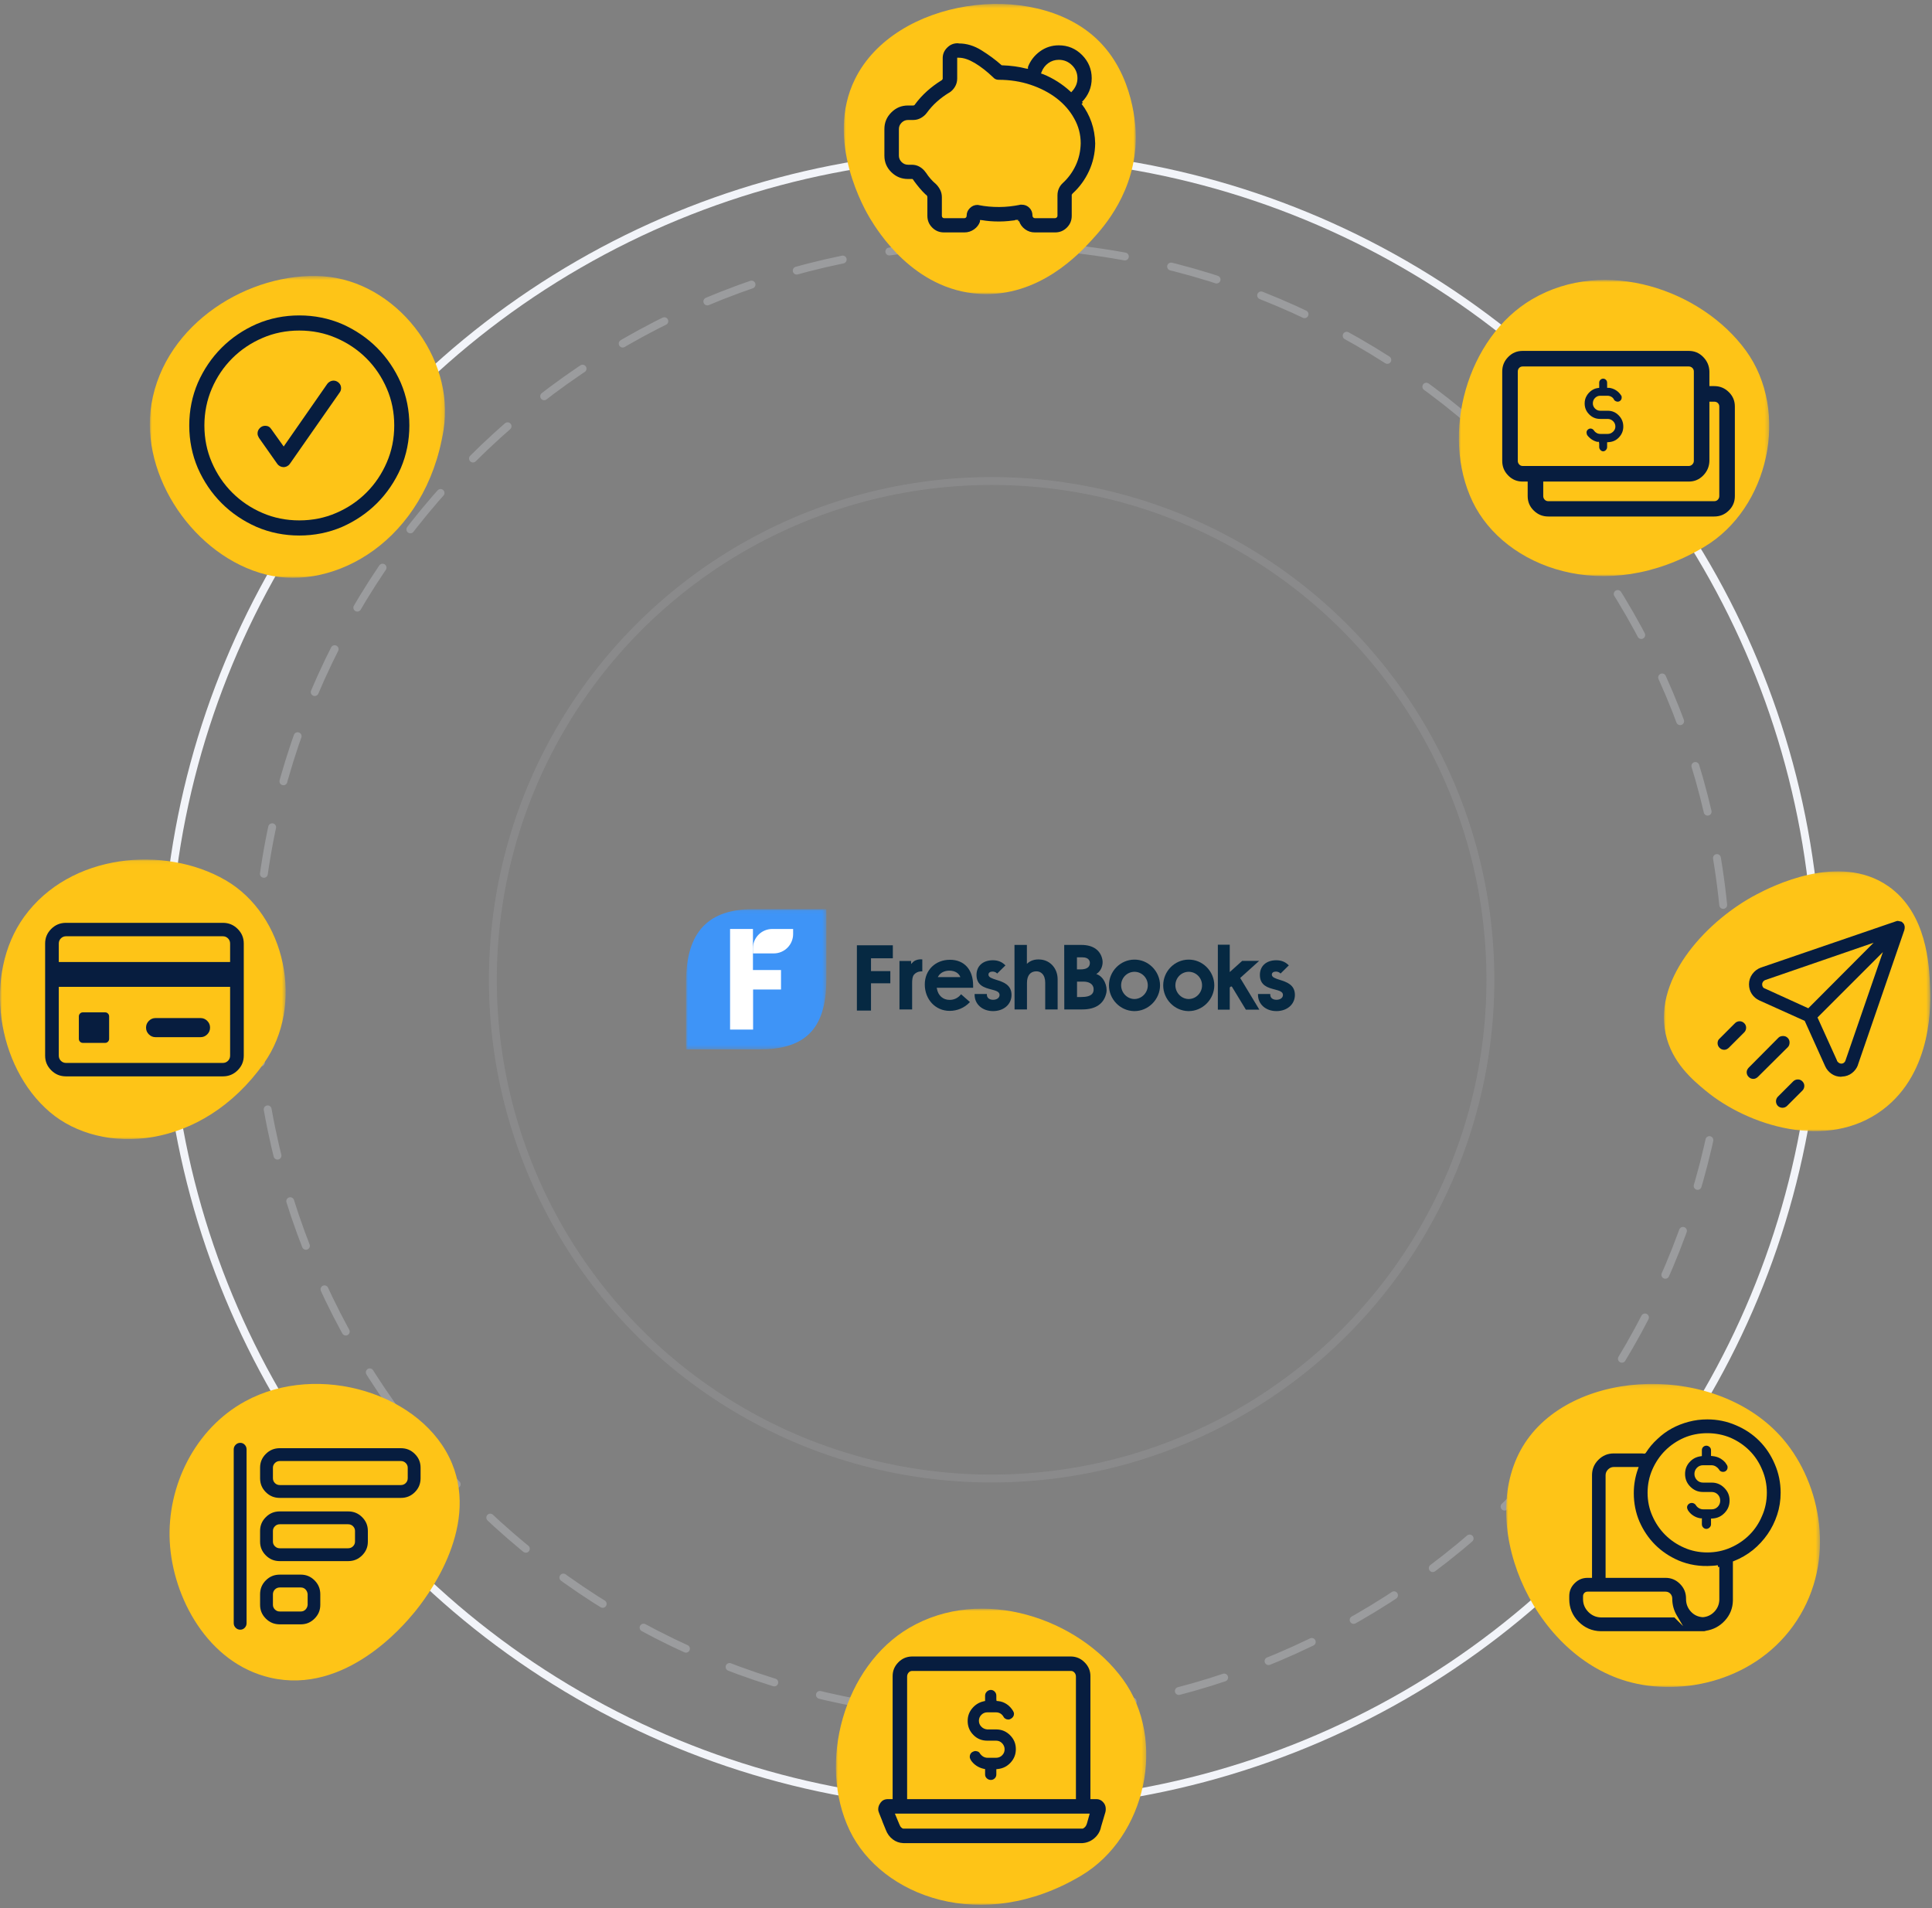 <?xml version="1.0" encoding="UTF-8"?> <svg xmlns="http://www.w3.org/2000/svg" xmlns:xlink="http://www.w3.org/1999/xlink" width="490px" height="484px" viewBox="0 0 490 484" version="1.1"><rect x="0" y="0" width="490" height="484" fill="#808080" stroke="none"/><title>img-all-in-app</title><defs><polygon id="path-1" points="0 0.065 35.576 0.065 35.576 35.642 0 35.642"></polygon><polygon id="path-3" points="0 0.448 74.87 0.448 74.87 77 0 77"></polygon><polygon id="path-5" points="0 0.408 74.07 0.408 74.07 74 0 74"></polygon><polygon id="path-7" points="1.66042463e-06 0.882 78.721 0.882 78.721 76 1.66042463e-06 76"></polygon><polygon id="path-9" points="0 0.083 72.456 0.083 72.456 71 0 71"></polygon><polygon id="path-11" points="1.66042463e-06 0.882 78.721 0.882 78.721 76 1.66042463e-06 76"></polygon><polygon id="path-13" points="0 0.126 79.592 0.126 79.592 77 0 77"></polygon><polygon id="path-15" points="0 0.097 67.568 0.097 67.568 66 0 66"></polygon></defs><g id="Landing-Pages" stroke="none" stroke-width="1" fill="none" fill-rule="evenodd"><g id="FreshBooks-vs-Wave" transform="translate(-721, -3769)"><g id="APP" transform="translate(222, 3651)"><g id="img-all-in-app" transform="translate(499, 118)"><g id="freshbooks-logo" transform="translate(174, 230)"><g id="Group-3" transform="translate(0, 0.519)"><mask id="mask-2" fill="white"><use xlink:href="#path-1"></use></mask><g id="Clip-2"></g><path d="M-0,35.642 L18.55,35.642 C29.694,35.642 35.576,30.98 35.576,17.976 L35.576,0.065 L17.027,0.065 C5.883,0.065 -0,5.567 -0,18.57 L-0,35.642 Z" id="Fill-1" fill="#3E94F7" mask="url(#mask-2)"></path></g><polygon id="Fill-4" fill="#062942" points="46.906 19.39 51.807 19.39 51.807 16.302 46.906 16.302 46.906 13.051 52.444 13.051 52.444 9.753 43.327 9.753 43.327 26.313 46.906 26.313"></polygon><path d="M54.128,13.729 L54.128,26.023 L57.338,26.023 L57.338,19.292 C57.338,18.91 57.338,17.75 57.81,17.199 C58.603,16.304 59.664,16.365 59.781,16.374 L59.916,16.385 L59.916,13.337 L59.804,13.327 C58.856,13.24 57.955,13.601 57.588,13.988 C57.521,14.055 57.458,14.115 57.399,14.172 C57.283,14.281 57.177,14.382 57.077,14.501 L57.077,13.729 L54.128,13.729 Z" id="Fill-6" fill="#062942"></path><path d="M86.465,26.022 L86.465,19.272 C86.465,17.437 87.315,16.374 88.8,16.355 C89.39,16.34 89.913,16.546 90.308,16.934 C90.819,17.438 91.09,18.232 91.09,19.231 L91.09,26.022 L94.24,26.022 L94.24,18.365 C94.24,15.673 92.413,13.571 89.896,13.367 C88.497,13.239 87.348,13.596 86.474,14.43 L86.445,14.459 L86.445,9.66 L83.295,9.66 L83.315,26.022 L86.465,26.022 Z" id="Fill-8" fill="#062942"></path><path d="M99.16,22.873 L99.16,18.973 L100.888,18.973 C101.98,18.973 103.283,19.443 103.362,20.771 C103.402,21.337 103.272,21.772 102.964,22.102 C102.487,22.614 101.579,22.873 100.264,22.873 L99.16,22.873 Z M99.14,15.864 L99.14,12.809 L100.546,12.809 C101.09,12.809 102.361,12.943 102.416,14.179 C102.428,14.626 102.302,14.99 102.038,15.262 C101.554,15.759 100.719,15.864 100.102,15.864 L99.14,15.864 Z M100.506,26.022 C103.903,26.022 106.007,24.575 106.59,21.835 C106.951,20.135 105.956,17.688 104.132,17.079 L104.034,17.045 L104.138,16.98 C105.419,16.161 105.838,14.494 105.582,13.344 C105.085,10.968 103.195,9.66 100.264,9.66 L95.909,9.66 L95.93,26.022 L100.506,26.022 Z" id="Fill-10" fill="#062942"></path><path d="M113.821,23.377 C112.933,23.405 112.081,23.065 111.417,22.422 C110.736,21.761 110.344,20.847 110.344,19.916 C110.344,18.044 111.795,16.533 113.647,16.475 C113.67,16.475 113.694,16.474 113.717,16.474 C115.553,16.474 117.066,17.96 117.105,19.819 C117.164,21.69 115.66,23.319 113.821,23.377 M118.225,24.577 C119.489,23.342 120.214,21.642 120.214,19.916 C120.214,18.185 119.493,16.484 118.236,15.248 C116.985,14.018 115.353,13.358 113.642,13.386 C110.141,13.427 107.276,16.338 107.256,19.875 C107.235,23.396 110.063,26.344 113.561,26.445 C113.609,26.447 113.658,26.447 113.707,26.447 C115.389,26.447 116.988,25.787 118.225,24.577" id="Fill-12" fill="#062942"></path><path d="M129.944,22.277 C129.319,22.958 128.48,23.349 127.582,23.377 C126.693,23.405 125.841,23.065 125.178,22.422 C124.496,21.761 124.105,20.847 124.105,19.916 C124.105,18.044 125.556,16.533 127.407,16.475 C127.431,16.475 127.454,16.474 127.478,16.474 C129.314,16.474 130.827,17.96 130.865,19.819 C130.894,20.725 130.566,21.598 129.944,22.277 M131.985,24.577 C133.249,23.342 133.974,21.643 133.974,19.916 C133.974,18.185 133.254,16.484 131.997,15.248 C130.745,14.018 129.118,13.358 127.403,13.387 C123.902,13.427 121.037,16.338 121.016,19.875 C120.996,23.397 123.823,26.344 127.321,26.445 C127.37,26.447 127.418,26.447 127.468,26.447 C129.149,26.447 130.748,25.786 131.985,24.577" id="Fill-14" fill="#062942"></path><polygon id="Fill-16" fill="#062942" points="137.893 20.451 138.17 20.211 138.417 20.211 141.982 26.083 145.403 26.083 140.541 18.042 145.347 13.706 141.045 13.706 137.925 16.511 137.893 16.511 137.893 9.599 134.875 9.599 134.875 26.083 137.893 26.083"></polygon><path d="M154.417,22.351 C154.417,19.734 152.288,19.06 150.577,18.519 L150.539,18.637 L150.577,18.519 C149.499,18.178 148.567,17.883 148.567,17.192 C148.567,16.716 148.965,16.421 149.604,16.421 C150.004,16.421 150.421,16.57 150.643,16.792 L150.774,16.922 L152.876,14.851 L152.739,14.718 C151.924,13.931 150.924,13.549 149.684,13.549 C147.164,13.549 145.536,15.01 145.536,17.272 C145.536,19.969 147.614,20.516 149.285,20.955 C150.459,21.264 151.387,21.508 151.387,22.351 C151.387,23.071 150.708,23.574 149.737,23.574 C148.784,23.574 148.169,23.073 148.169,22.298 L148.169,22.111 L145.057,22.111 L145.057,22.298 C145.057,24.701 147.026,26.445 149.737,26.445 C152.449,26.445 154.417,24.723 154.417,22.351" id="Fill-18" fill="#062942"></path><path d="M63.85,17.825 L63.938,17.66 C64.494,16.709 65.51,16.185 66.798,16.185 C68.16,16.185 69.205,16.809 69.57,17.825 L63.85,17.825 Z M71.908,24.243 L71.998,24.149 L69.754,22.171 L69.671,22.268 C68.941,23.14 67.965,23.6 66.852,23.6 C65.179,23.6 63.944,22.523 63.628,20.787 L63.58,20.53 L72.806,20.53 L72.806,19.947 C72.806,15.925 70.556,13.427 66.933,13.427 C63.233,13.427 60.548,16.055 60.548,19.677 C60.548,23.502 63.258,26.386 66.852,26.386 C68.786,26.386 70.582,25.625 71.908,24.243 L71.908,24.243 Z" id="Fill-20" fill="#062942"></path><path d="M82.545,22.351 C82.545,19.733 80.415,19.06 78.704,18.519 C77.626,18.178 76.695,17.883 76.695,17.192 C76.695,16.716 77.092,16.421 77.731,16.421 C78.131,16.421 78.548,16.57 78.77,16.792 L78.901,16.922 L81.003,14.851 L80.866,14.718 C80.051,13.931 79.052,13.549 77.811,13.549 C75.292,13.549 73.664,15.01 73.664,17.272 C73.664,19.969 75.742,20.516 77.412,20.955 C78.586,21.265 79.513,21.508 79.513,22.351 C79.513,23.071 78.835,23.574 77.865,23.574 C76.912,23.574 76.296,23.073 76.296,22.298 L76.296,22.111 L73.185,22.111 L73.185,22.298 C73.185,24.701 75.153,26.445 77.865,26.445 C80.577,26.445 82.545,24.724 82.545,22.351 L82.545,22.351 Z" id="Fill-22" fill="#062942"></path><polygon id="Fill-24" fill="#FFFFFF" points="16.966 5.614 16.966 16.029 24.083 16.029 24.083 20.967 17.002 20.967 17.002 31.131 11.163 31.131 11.163 5.614"></polygon><path d="M16.956,11.813 L22.241,11.813 C24.955,11.813 27.156,9.613 27.156,6.898 L27.156,5.614 L21.871,5.614 C19.157,5.614 16.956,7.814 16.956,10.529 L16.956,11.813 Z" id="Fill-26" fill="#FFFFFF"></path></g><path d="M251.5,435 C354.501,435 438,351.501 438,248.5 C438,145.499 354.501,62 251.5,62 C148.499,62 65,145.499 65,248.5 C65,351.501 148.499,435 251.5,435 Z" id="Oval" stroke="#C5C7CE" stroke-width="2" opacity="0.391" stroke-linecap="round" stroke-dasharray="12"></path><circle id="Oval" stroke="#F2F4F9" stroke-width="2" cx="251.5" cy="248.5" r="209.5"></circle><circle id="Oval" stroke="#C5C7CE" stroke-width="2" opacity="0.153" cx="251.5" cy="248.5" r="126.5"></circle><g id="Group-51"><g id="Group-8-Copy-2" transform="translate(38, 69)"><g id="Group-3" transform="translate(0, 0.552)"><mask id="mask-4" fill="white"><use xlink:href="#path-3"></use></mask><g id="Clip-2"></g><path d="M74.506,39.414 C77.429,21.01 62.352,1.724 43.868,0.524 C25.384,-0.676 3.823,12.352 0.415,32.919 C-2.631,51.303 11.488,71.666 29.459,76.172 C46.861,80.536 70.037,67.56 74.506,39.414" id="Fill-1" fill="#FEC417" mask="url(#mask-4)"></path></g><g id="Group-61" transform="translate(10, 11)" fill="#071D3F"><path d="M50.105,37.258 C48.858,40.166 47.119,42.75 44.935,44.933 C42.752,47.118 40.168,48.857 37.257,50.105 C34.384,51.353 31.242,51.987 27.913,51.987 C24.585,51.987 21.44,51.353 18.566,50.104 C15.659,48.857 13.074,47.118 10.892,44.933 C8.707,42.75 6.966,40.166 5.72,37.256 C4.472,34.384 3.838,31.24 3.838,27.912 C3.838,24.626 4.47,21.482 5.72,18.568 C6.968,15.657 8.708,13.073 10.892,10.89 C13.074,8.706 15.659,6.966 18.568,5.719 C21.44,4.47 24.585,3.837 27.913,3.837 C31.242,3.837 34.384,4.47 37.259,5.72 C40.168,6.967 42.752,8.707 44.935,10.89 C47.119,13.073 48.858,15.657 50.107,18.568 C51.355,21.439 51.988,24.583 51.988,27.912 C51.988,31.24 51.355,34.384 50.105,37.258 M47.621,8.204 C45.107,5.692 42.121,3.664 38.744,2.176 C35.376,0.733 31.73,9.59232668e-15 27.913,9.59232668e-15 C24.097,9.59232668e-15 20.451,0.733 17.077,2.178 C13.702,3.665 10.715,5.692 8.205,8.204 C5.692,10.717 3.663,13.703 2.178,17.081 C0.733,20.45 8.34532421e-13,24.095 8.34532421e-13,27.912 C8.34532421e-13,31.729 0.733,35.374 2.18,38.748 C3.665,42.122 5.693,45.108 8.205,47.62 C10.715,50.131 13.702,52.159 17.081,53.647 C20.451,55.091 24.097,55.824 27.913,55.824 C31.73,55.824 35.376,55.091 38.748,53.645 C42.121,52.159 45.107,50.132 47.621,47.62 C50.131,45.108 52.159,42.122 53.649,38.743 C55.092,35.374 55.824,31.729 55.824,27.912 C55.824,24.095 55.092,20.45 53.647,17.077 C52.161,13.703 50.133,10.717 47.621,8.204" id="Fill-4"></path><path d="M35.692,16.774 C35.407,16.924 35.18,17.117 35.017,17.346 L23.949,33.246 L20.81,28.85 C20.628,28.561 20.419,28.36 20.156,28.211 C19.893,28.065 19.603,27.993 19.269,27.993 C18.732,27.993 18.283,28.182 17.896,28.569 C17.508,28.956 17.32,29.406 17.32,29.942 C17.32,30.136 17.352,30.322 17.415,30.495 C17.486,30.688 17.574,30.874 17.678,31.051 L22.345,37.681 C22.508,37.911 22.728,38.097 23.017,38.25 C23.552,38.533 24.198,38.574 24.812,38.25 C25.1,38.097 25.321,37.91 25.487,37.678 L38.157,19.533 C38.26,19.395 38.343,19.237 38.411,19.052 C38.474,18.877 38.507,18.67 38.507,18.437 C38.507,17.905 38.321,17.468 37.938,17.101 C37.335,16.527 36.494,16.348 35.692,16.774" id="Fill-6"></path></g></g><g id="Group-6" transform="translate(214, 0)"><g id="Group-3" transform="translate(0, 0.592)"><mask id="mask-6" fill="white"><use xlink:href="#path-5"></use></mask><g id="Clip-2"></g><path d="M2.853,19.456 C12.957,-0.985 47.864,-5.868 64.034,9.18 C73.841,18.308 74.067,32.269 74.071,34.034 C74.097,47.977 65.846,57.042 63.078,60.083 C59.892,63.584 49.605,74.886 34.4,73.944 C17.671,72.909 8.54,57.893 6.676,54.826 C5.519,52.923 -4.918,35.174 2.853,19.456" id="Fill-1" fill="#FEC417" mask="url(#mask-6)"></path></g><path d="M58.812,41.975 C58.007,43.689 56.903,45.191 55.532,46.441 C55.108,46.83 54.776,47.296 54.547,47.826 C54.316,48.357 54.2,48.933 54.2,49.539 L54.2,54.725 C54.2,54.831 54.167,54.99 54.017,55.144 C53.858,55.301 53.699,55.332 53.592,55.332 L48.465,55.332 C48.358,55.332 48.197,55.3 48.042,55.147 C47.959,55.062 47.858,54.911 47.858,54.666 C47.858,53.874 47.6,53.232 47.072,52.702 C46.541,52.173 45.898,51.915 45.108,51.915 L44.812,51.915 C44.745,51.915 44.675,51.926 44.599,51.95 L44.603,51.966 C43.804,52.125 42.95,52.256 42.062,52.354 C40.386,52.541 38.541,52.554 36.73,52.385 C35.876,52.305 35.038,52.184 34.24,52.024 L34.242,52.017 C34.191,52.01 34.144,52.001 34.099,51.99 C34.072,51.983 34.014,51.974 33.913,51.974 C33.16,51.974 32.529,52.241 31.979,52.79 C31.428,53.34 31.163,53.973 31.163,54.725 C31.163,54.829 31.137,54.933 31.088,55.032 C30.988,55.224 30.812,55.332 30.613,55.332 L25.427,55.332 C25.224,55.332 25.047,55.221 24.954,55.035 C24.905,54.939 24.878,54.833 24.878,54.725 L24.878,50.011 C24.878,49.373 24.745,48.772 24.48,48.225 C24.207,47.662 23.849,47.156 23.416,46.722 C22.918,46.304 22.436,45.833 22.011,45.346 C21.593,44.87 21.203,44.35 20.848,43.8 L20.771,43.715 C20.377,43.142 19.867,42.669 19.258,42.31 C18.66,41.959 17.98,41.781 17.238,41.781 L16.294,41.781 C15.666,41.781 15.12,41.55 14.665,41.094 C14.21,40.641 13.979,40.092 13.979,39.464 L13.979,32.747 C13.979,32.121 14.21,31.572 14.665,31.117 C15.12,30.662 15.668,30.431 16.294,30.431 L17.591,30.431 C18.299,30.431 18.962,30.261 19.561,29.926 C20.171,29.585 20.68,29.141 21.075,28.604 C21.834,27.564 22.686,26.62 23.61,25.797 C24.529,24.978 25.52,24.239 26.558,23.601 L26.709,23.524 C27.285,23.184 27.79,22.679 28.183,22.035 C28.572,21.399 28.767,20.683 28.767,19.903 L28.767,14.641 L29.2,14.641 C30.39,14.641 31.733,15.097 33.249,15.997 C34.722,16.874 36.276,18.083 37.862,19.59 C38.05,19.813 38.249,19.962 38.483,20.072 C38.722,20.183 38.98,20.238 39.275,20.238 C42.135,20.238 44.858,20.662 47.365,21.497 C49.873,22.333 52.096,23.486 53.971,24.922 C55.856,26.367 57.362,28.097 58.447,30.065 C59.538,32.003 60.092,34.117 60.092,36.342 C60.05,38.366 59.621,40.259 58.812,41.975 L58.812,41.975 Z M50.184,18.218 C50.528,17.317 51.093,16.577 51.867,16.018 C52.645,15.455 53.544,15.171 54.535,15.171 C55.824,15.171 56.946,15.628 57.87,16.531 C58.797,17.436 59.267,18.551 59.267,19.844 C59.267,20.49 59.145,21.093 58.907,21.638 C58.672,22.17 58.359,22.654 57.977,23.079 L57.685,23.402 L57.365,23.107 C56.407,22.225 55.337,21.408 54.187,20.679 C53.035,19.951 51.828,19.328 50.602,18.829 L50.025,18.638 L50.184,18.218 Z M60.322,26.354 L60.642,26.071 L60.416,25.844 C61.197,25.062 61.812,24.157 62.239,23.151 C62.666,22.148 62.883,21.036 62.883,19.844 C62.883,17.577 62.062,15.598 60.444,13.96 C58.828,12.325 56.839,11.496 54.535,11.496 C52.752,11.496 51.133,12.023 49.724,13.061 C48.328,14.09 47.316,15.407 46.717,16.976 L46.717,17.455 L46.176,17.374 C45.298,17.144 44.343,16.96 43.34,16.824 C42.337,16.689 41.282,16.601 40.203,16.562 L40.045,16.557 L39.929,16.454 C38.504,15.182 36.819,13.938 34.922,12.756 C33.075,11.607 31.169,11.024 29.258,11.024 C29.128,11.024 29.015,11.007 28.913,10.972 L28.884,10.972 C27.84,10.972 27,11.327 26.259,12.051 C25.509,12.783 25.128,13.622 25.093,14.615 L25.093,20.005 L25.047,20.096 C24.951,20.288 24.828,20.379 24.718,20.42 C23.43,21.219 22.221,22.124 21.12,23.111 C20.008,24.108 18.997,25.216 18.114,26.405 L18.099,26.425 C18.073,26.492 18.035,26.551 17.985,26.6 C17.915,26.671 17.788,26.756 17.591,26.756 L16.294,26.756 C14.63,26.756 13.248,27.331 12.063,28.515 C10.88,29.699 10.303,31.083 10.303,32.747 L10.303,39.464 C10.303,41.127 10.879,42.501 12.06,43.664 C13.245,44.83 14.63,45.397 16.294,45.397 L17.419,45.397 L17.625,45.605 C17.689,45.672 17.733,45.746 17.759,45.827 C18.244,46.495 18.744,47.134 19.247,47.729 C19.727,48.299 20.238,48.841 20.767,49.344 L20.777,49.344 L20.963,49.474 C21.032,49.543 21.085,49.617 21.125,49.694 C21.18,49.803 21.204,49.907 21.204,50.011 L21.204,54.725 C21.204,55.913 21.607,56.892 22.433,57.72 C23.259,58.546 24.239,58.948 25.427,58.948 L30.613,58.948 C31.498,58.948 32.316,58.687 33.045,58.173 C33.761,57.666 34.252,57.034 34.541,56.241 L34.541,55.802 L35.047,55.832 C35.7,55.947 36.389,56.035 37.099,56.092 C38.632,56.216 40.26,56.206 41.736,56.063 C42.312,56.007 42.895,55.94 43.481,55.864 L43.45,55.767 L44.224,55.767 L44.249,56.13 L44.456,56.061 C44.745,56.925 45.242,57.607 45.98,58.148 C46.717,58.686 47.529,58.948 48.465,58.948 L53.592,58.948 C54.779,58.948 55.758,58.546 56.587,57.72 C57.413,56.892 57.816,55.913 57.816,54.725 L57.816,49.361 L57.914,49.262 C57.959,49.159 58.029,49.088 58.059,49.058 C59.791,47.481 61.173,45.584 62.187,43.407 C63.197,41.233 63.727,38.873 63.767,36.394 C63.727,34.48 63.41,32.671 62.818,30.975 C62.227,29.278 61.386,27.724 60.322,26.354 L60.322,26.354 Z" id="Fill-4" fill="#071D3F"></path></g><g id="Group-8" transform="translate(370, 70)"><g id="Group-3" transform="translate(0, 0.118)"><mask id="mask-8" fill="white"><use xlink:href="#path-7"></use></mask><g id="Clip-2"></g><path d="M62.199,68.605 C78.672,58.811 84.003,34.208 72.795,18.805 C61.587,3.403 37.107,-5.075 18.605,5.758 C2.068,15.441 -4.744,39.996 3.511,57.167 C11.508,73.795 37.008,83.584 62.199,68.605" id="Fill-1" fill="#FEC417" mask="url(#mask-8)"></path></g><path d="M35.848,36.253 L37.762,36.253 C38.254,36.253 38.702,36.436 39.093,36.795 C39.489,37.163 39.698,37.644 39.698,38.189 C39.698,38.696 39.494,39.141 39.094,39.512 C38.702,39.873 38.254,40.056 37.762,40.056 L35.916,40.056 C35.558,40.056 35.235,39.977 34.956,39.822 C34.691,39.675 34.464,39.479 34.286,39.24 L34.186,39.057 C34.102,38.972 34,38.893 33.882,38.823 C33.502,38.594 33.018,38.649 32.683,38.986 C32.478,39.191 32.383,39.415 32.383,39.692 C32.383,39.819 32.398,39.927 32.426,40.015 L32.537,40.348 C32.858,40.775 33.239,41.14 33.668,41.433 C34.101,41.727 34.578,41.94 35.086,42.064 L35.528,42.064 L35.596,42.564 L35.596,43.384 C35.596,43.666 35.698,43.912 35.907,44.137 C36.311,44.573 36.89,44.572 37.294,44.137 C37.502,43.913 37.604,43.666 37.604,43.384 L37.604,42.169 L38.066,42.133 C39.126,42.052 39.978,41.637 40.671,40.863 C41.368,40.086 41.705,39.211 41.705,38.189 C41.705,37.084 41.327,36.158 40.548,35.358 C39.774,34.564 38.863,34.177 37.762,34.177 L35.848,34.177 C35.348,34.177 34.907,33.989 34.537,33.62 C34.168,33.251 33.981,32.81 33.981,32.31 C33.981,31.764 34.168,31.3 34.537,30.931 C34.907,30.562 35.348,30.374 35.848,30.374 L37.694,30.374 C38.057,30.374 38.396,30.467 38.702,30.65 C39.024,30.842 39.254,31.107 39.388,31.439 C39.444,31.521 39.572,31.64 39.744,31.733 C40.185,31.974 40.657,31.922 40.998,31.58 C41.198,31.38 41.295,31.127 41.295,30.806 C41.295,30.695 41.285,30.584 41.268,30.473 L41.164,30.316 C40.839,29.79 40.408,29.348 39.88,29.003 C39.357,28.66 38.76,28.444 38.11,28.362 L37.61,28.362 L37.604,27.114 C37.604,26.768 37.509,26.544 37.306,26.339 C36.9,25.935 36.3,25.933 35.896,26.339 C35.691,26.544 35.596,26.768 35.596,27.046 L35.596,28.368 L35.167,28.43 C34.892,28.469 34.633,28.539 34.399,28.636 C34.159,28.736 33.911,28.871 33.663,29.035 C33.145,29.395 32.712,29.869 32.385,30.439 C32.062,31.004 31.905,31.617 31.905,32.31 C31.905,33.412 32.282,34.325 33.057,35.101 C33.831,35.876 34.744,36.253 35.848,36.253" id="Fill-4" fill="#071D3F"></path><path d="M14.947,24.235 C14.947,23.856 15.067,23.543 15.305,23.306 C15.537,23.072 15.836,22.948 16.169,22.948 L58.313,22.948 C58.638,22.948 58.934,23.061 59.187,23.285 C59.457,23.523 59.598,23.85 59.598,24.235 L59.598,46.902 C59.598,47.234 59.464,47.544 59.209,47.798 C58.958,48.053 58.647,48.187 58.313,48.187 L16.169,48.187 C15.823,48.187 15.516,48.044 15.282,47.774 C15.061,47.523 14.947,47.228 14.947,46.902 L14.947,24.235 Z M63.545,46.889 L63.545,31.876 L64.767,31.876 C65.141,31.876 65.461,31.999 65.696,32.232 C65.931,32.47 66.053,32.769 66.053,33.098 L66.053,55.828 C66.053,56.153 65.941,56.448 65.719,56.702 C65.482,56.973 65.153,57.115 64.767,57.115 L22.687,57.115 C22.299,57.115 21.971,56.972 21.737,56.702 C21.516,56.45 21.402,56.155 21.402,55.828 L21.402,52.136 L58.313,52.136 C59.757,52.136 60.953,51.633 61.97,50.597 C62.991,49.556 63.506,48.344 63.545,46.889 L63.545,46.889 Z M16.169,52.136 L17.455,52.136 L17.455,55.828 C17.455,57.274 17.958,58.471 18.993,59.487 C20.031,60.505 21.239,61 22.687,61 L64.767,61 C66.215,61 67.423,60.505 68.463,59.487 C69.497,58.47 70,57.273 70,55.828 L70,33.098 C70,31.654 69.497,30.457 68.462,29.441 C67.423,28.422 66.215,27.927 64.767,27.927 L63.545,27.927 L63.545,24.235 C63.506,22.794 62.991,21.58 61.97,20.538 C60.952,19.503 59.756,19 58.313,19 L16.169,19 C14.726,19 13.53,19.503 12.513,20.539 C11.495,21.577 11,22.785 11,24.235 L11,46.902 C11,48.352 11.495,49.561 12.513,50.597 C13.529,51.633 14.725,52.136 16.169,52.136 L16.169,52.136 Z" id="Fill-6" fill="#071D3F"></path></g><g id="Group-10" transform="translate(0, 217)"><g id="Group-3" transform="translate(0, 0.917)"><mask id="mask-10" fill="white"><use xlink:href="#path-9"></use></mask><g id="Clip-2"></g><path d="M66.946,51.736 C77.283,37.178 72.542,14.207 57.182,5.316 C41.823,-3.577 17.771,-1.562 6.097,14.647 C-4.337,29.134 -0.876,52.623 12.635,64.135 C25.721,75.283 51.137,74.001 66.946,51.736" id="Fill-1" fill="#FEC417" mask="url(#mask-10)"></path></g><path d="M58.361,26.995 L14.909,26.995 L14.909,22.313 C14.909,21.797 15.088,21.354 15.444,20.999 C15.799,20.644 16.241,20.464 16.758,20.464 L56.511,20.464 C57.029,20.464 57.471,20.644 57.827,20.999 C58.181,21.354 58.361,21.797 58.361,22.313 L58.361,26.995 Z M58.361,50.741 C58.361,51.257 58.181,51.7 57.827,52.055 C57.471,52.41 57.029,52.59 56.511,52.59 L16.758,52.59 C16.241,52.59 15.799,52.41 15.444,52.055 C15.088,51.7 14.909,51.257 14.909,50.741 L14.909,33.289 L58.361,33.289 L58.361,50.741 Z M56.511,17.057 L16.758,17.057 C15.264,17.057 14.033,17.562 12.992,18.603 C11.951,19.644 11.445,20.858 11.445,22.313 L11.445,50.741 C11.445,52.197 11.951,53.411 12.992,54.451 C14.033,55.492 15.264,55.998 16.758,55.998 L56.511,55.998 C58.005,55.998 59.236,55.492 60.278,54.451 C61.319,53.411 61.825,52.197 61.825,50.741 L61.825,22.313 C61.825,20.858 61.319,19.644 60.278,18.603 C59.236,17.562 58.005,17.057 56.511,17.057 L56.511,17.057 Z" id="Fill-4" fill="#071D3F"></path><path d="M39.466,46.059 L50.849,46.059 C51.52,46.059 52.079,45.825 52.56,45.346 C53.041,44.865 53.274,44.306 53.274,43.633 C53.274,42.962 53.041,42.403 52.56,41.922 C52.079,41.441 51.52,41.209 50.849,41.209 L39.466,41.209 C38.795,41.209 38.236,41.441 37.755,41.922 C37.275,42.403 37.041,42.962 37.041,43.633 C37.041,44.306 37.275,44.865 37.755,45.346 C38.236,45.825 38.795,46.059 39.466,46.059" id="Fill-6" fill="#071D3F"></path><path d="M20.978,47.503 L26.697,47.503 C26.957,47.503 27.181,47.406 27.381,47.206 C27.582,47.005 27.679,46.763 27.679,46.465 L27.679,40.802 C27.679,40.504 27.582,40.263 27.381,40.063 C27.181,39.862 26.957,39.765 26.697,39.765 L20.978,39.765 C20.714,39.765 20.497,39.859 20.293,40.063 C20.093,40.263 19.997,40.504 19.997,40.802 L19.997,46.465 C19.997,46.763 20.093,47.005 20.293,47.206 C20.497,47.409 20.714,47.503 20.978,47.503" id="Fill-8" fill="#071D3F"></path></g><g id="Group-11" transform="translate(43, 351)"><path d="M19.162,4.422 C6.394,11.396 -0.654,25.953 0.049,39.92 C0.766,54.181 9.721,70.839 25.533,74.506 C44.613,78.931 59.431,61.137 61.941,58.123 C64.858,54.62 78.602,37.051 71.649,20.199 C64.344,2.49 37.771,-5.742 19.162,4.422" id="Fill-1" fill="#FEC417"></path><path d="M26.22,53.369 C26.22,52.883 26.39,52.467 26.724,52.133 C27.058,51.799 27.474,51.629 27.96,51.629 L33.287,51.629 C33.779,51.629 34.189,51.802 34.506,52.142 C34.809,52.466 34.983,52.867 35.026,53.334 L35.027,56.033 C34.982,56.502 34.807,56.885 34.507,57.207 C34.189,57.548 33.779,57.721 33.287,57.721 L27.96,57.721 C27.474,57.721 27.058,57.551 26.724,57.217 C26.39,56.883 26.22,56.484 26.22,56.033 L26.22,53.369 Z M27.96,60.978 L33.287,60.978 C34.658,60.978 35.798,60.502 36.778,59.523 C37.756,58.544 38.233,57.402 38.233,56.033 L38.233,53.369 C38.233,51.965 37.756,50.806 36.778,49.827 C35.798,48.848 34.658,48.372 33.287,48.372 L27.96,48.372 C26.555,48.372 25.397,48.848 24.418,49.827 C23.439,50.806 22.963,51.965 22.963,53.369 L22.963,56.033 C22.963,57.402 23.439,58.544 24.418,59.523 C25.397,60.502 26.555,60.978 27.96,60.978 L27.96,60.978 Z" id="Fill-3" fill="#071D3F"></path><path d="M26.22,37.283 C26.22,36.832 26.39,36.433 26.724,36.099 C27.058,35.765 27.474,35.596 27.96,35.596 L45.299,35.596 C45.785,35.596 46.201,35.765 46.535,36.099 C46.869,36.433 47.039,36.832 47.039,37.283 L47.039,39.999 C47.039,40.45 46.869,40.848 46.535,41.183 C46.201,41.517 45.785,41.686 45.299,41.686 L27.96,41.686 C27.474,41.686 27.058,41.517 26.724,41.183 C26.39,40.848 26.22,40.45 26.22,39.999 L26.22,37.283 Z M27.96,44.944 L45.299,44.944 C46.704,44.944 47.863,44.468 48.842,43.489 C49.821,42.51 50.296,41.368 50.296,39.999 L50.296,37.283 C50.296,35.913 49.821,34.772 48.842,33.793 C47.863,32.814 46.704,32.338 45.299,32.338 L27.96,32.338 C26.555,32.338 25.397,32.814 24.418,33.793 C23.439,34.772 22.963,35.913 22.963,37.283 L22.963,39.999 C22.963,41.368 23.439,42.51 24.418,43.489 C25.397,44.468 26.555,44.944 27.96,44.944 L27.96,44.944 Z" id="Fill-5" fill="#071D3F"></path><path d="M60.41,23.914 C60.41,24.4 60.24,24.816 59.906,25.15 C59.572,25.484 59.156,25.654 58.67,25.654 L27.961,25.654 C27.474,25.654 27.058,25.484 26.724,25.15 C26.39,24.816 26.221,24.4 26.221,23.914 L26.221,21.25 C26.221,20.799 26.39,20.4 26.724,20.066 C27.058,19.732 27.474,19.562 27.961,19.562 L58.67,19.562 C59.156,19.562 59.572,19.732 59.906,20.066 C60.24,20.4 60.41,20.799 60.41,21.25 L60.41,23.914 Z M58.67,16.305 L27.961,16.305 C26.556,16.305 25.397,16.781 24.419,17.76 C23.439,18.739 22.964,19.881 22.964,21.25 L22.964,23.914 C22.964,25.318 23.439,26.477 24.419,27.456 C25.397,28.435 26.556,28.911 27.961,28.911 L58.67,28.911 C60.074,28.911 61.233,28.435 62.212,27.456 C63.191,26.477 63.667,25.318 63.667,23.914 L63.667,21.25 C63.667,19.881 63.191,18.739 62.212,17.76 C61.233,16.781 60.074,16.305 58.67,16.305 L58.67,16.305 Z" id="Fill-7" fill="#071D3F"></path><path d="M17.933,62.336 C18.384,62.336 18.756,62.178 19.067,61.853 C19.382,61.524 19.536,61.14 19.536,60.681 L19.536,16.602 C19.536,16.144 19.382,15.76 19.067,15.43 C18.756,15.106 18.384,14.947 17.933,14.947 C17.477,14.947 17.096,15.107 16.767,15.436 C16.438,15.765 16.278,16.147 16.278,16.602 L16.278,60.681 C16.278,61.137 16.438,61.518 16.767,61.847 C17.096,62.176 17.477,62.336 17.933,62.336" id="Fill-9" fill="#071D3F"></path></g><g id="Group-8" transform="translate(212, 407)"><g id="Group-3" transform="translate(0, 0.118)"><mask id="mask-12" fill="white"><use xlink:href="#path-11"></use></mask><g id="Clip-2"></g><path d="M62.199,68.605 C78.672,58.811 84.003,34.208 72.795,18.806 C61.587,3.403 37.107,-5.075 18.605,5.758 C2.068,15.441 -4.744,39.996 3.511,57.167 C11.508,73.795 37.008,83.584 62.199,68.605" id="Fill-1" fill="#FEC417" mask="url(#mask-12)"></path></g><path d="M40.652,31.635 L38.413,31.635 C37.803,31.586 37.306,31.356 36.901,30.948 C36.485,30.534 36.273,30.025 36.273,29.436 C36.273,28.849 36.485,28.34 36.901,27.924 C37.316,27.508 37.826,27.297 38.413,27.297 L40.593,27.297 C41.024,27.297 41.407,27.397 41.731,27.596 C42.048,27.791 42.306,28.061 42.499,28.397 C42.597,28.592 42.706,28.722 42.843,28.818 C42.989,28.921 43.149,29.004 43.324,29.067 C43.41,29.072 43.497,29.085 43.583,29.106 C43.777,29.156 43.954,29.115 44.095,29.062 C44.222,29.014 44.332,28.961 44.419,28.902 C44.661,28.762 44.834,28.596 44.973,28.379 C45.106,28.173 45.171,27.941 45.171,27.669 C45.171,27.559 45.148,27.436 45.104,27.304 C45.057,27.165 45.006,27.051 44.948,26.965 C44.536,26.257 43.996,25.679 43.327,25.227 C42.665,24.781 41.93,24.517 41.143,24.445 L40.752,24.409 L40.693,24.016 L40.693,23.073 C40.693,22.674 40.558,22.337 40.28,22.044 C39.735,21.469 38.857,21.473 38.276,22.052 C37.984,22.344 37.842,22.678 37.842,23.073 L37.842,24.422 L37.504,24.495 C36.331,24.752 35.378,25.332 34.589,26.267 C33.804,27.197 33.423,28.253 33.423,29.495 C33.423,30.884 33.894,32.038 34.861,33.024 C35.827,34.007 36.988,34.485 38.413,34.485 L40.652,34.485 C41.244,34.485 41.756,34.709 42.173,35.151 C42.584,35.586 42.792,36.102 42.792,36.684 C42.792,37.271 42.581,37.78 42.165,38.196 C41.749,38.613 41.24,38.823 40.652,38.823 L38.472,38.823 C38.083,38.823 37.713,38.725 37.374,38.531 C37.119,38.385 36.914,38.207 36.759,37.998 L36.733,37.998 L36.554,37.76 C36.468,37.589 36.36,37.458 36.22,37.36 C36.077,37.26 35.923,37.197 35.749,37.168 L35.408,37.114 C35.264,37.114 35.137,37.135 35.03,37.175 C34.885,37.23 34.743,37.292 34.599,37.364 C34.412,37.472 34.252,37.632 34.133,37.84 C34.011,38.051 33.954,38.289 33.954,38.569 C33.954,38.713 33.974,38.841 34.014,38.947 C34.068,39.092 34.131,39.234 34.202,39.376 C34.542,39.918 35.016,40.41 35.593,40.806 C36.172,41.204 36.813,41.479 37.5,41.624 L37.842,41.695 L37.842,43.047 C37.842,43.438 37.981,43.76 38.267,44.03 C38.85,44.583 39.742,44.585 40.289,44.038 C40.56,43.767 40.693,43.442 40.693,43.047 L40.693,41.718 L41.077,41.676 C42.393,41.53 43.461,40.988 44.339,40.018 C45.215,39.051 45.642,37.941 45.642,36.625 C45.642,35.239 45.163,34.085 44.177,33.1 C43.192,32.114 42.039,31.635 40.652,31.635" id="Fill-4" fill="#071D3F"></path><path d="M63.692,55.419 C63.547,55.9 63.363,56.235 63.122,56.449 C62.852,56.688 62.701,56.794 62.511,56.794 L17.143,56.794 C16.959,56.794 16.809,56.695 16.596,56.513 C16.403,56.347 16.237,56.077 16.091,55.69 L14.964,52.986 L64.377,52.986 L63.692,55.419 Z M18.067,18.241 C18.067,17.868 18.178,17.54 18.397,17.266 C18.699,16.888 19.035,16.809 19.264,16.809 L59.683,16.809 C59.912,16.809 60.248,16.888 60.549,17.265 C60.769,17.541 60.88,17.869 60.88,18.241 L60.88,49.311 L18.067,49.311 L18.067,18.241 Z M66.106,49.311 L64.555,49.311 L64.555,18.124 C64.555,16.775 64.085,15.641 63.117,14.654 C62.149,13.668 61.022,13.17 59.671,13.134 L19.264,13.134 C17.887,13.17 16.752,13.667 15.803,14.651 C14.853,15.637 14.392,16.773 14.392,18.124 L14.392,49.311 L13.136,49.311 C12.872,49.311 12.61,49.353 12.359,49.436 C12.117,49.517 11.896,49.64 11.703,49.8 C11.44,50.03 11.208,50.343 11.018,50.722 C10.83,51.097 10.739,51.478 10.739,51.885 C10.739,52.078 10.762,52.254 10.809,52.409 C10.865,52.594 10.928,52.777 11.003,52.961 L11.794,54.922 L11.752,54.88 L12.652,57.084 C13.018,58.075 13.605,58.882 14.402,59.498 C15.188,60.106 16.096,60.433 17.099,60.469 L62.511,60.469 C63.64,60.397 64.666,59.985 65.532,59.246 C66.385,58.517 66.948,57.609 67.207,56.548 L67.224,56.417 L68.343,52.646 C68.379,52.539 68.402,52.428 68.418,52.301 C68.434,52.164 68.444,52.024 68.444,51.885 L68.444,51.767 C68.444,51.091 68.213,50.524 67.739,50.033 C67.27,49.547 66.735,49.311 66.106,49.311 L66.106,49.311 Z" id="Fill-6" fill="#071D3F"></path></g><g id="Group-10" transform="translate(382, 350)"><g id="Group-3" transform="translate(0, 0.875)"><mask id="mask-14" fill="white"><use xlink:href="#path-13"></use></mask><g id="Clip-2"></g><path d="M4.725,15.165 C17.298,-4.176 53.826,-5.264 70.33,14.241 C79.879,25.526 83.702,44.857 73.718,60.134 C63.793,75.323 44.709,79.637 30.597,75.535 C6.061,68.402 -7.87,34.54 4.725,15.165" id="Fill-1" fill="#FEC417" mask="url(#mask-14)"></path></g><g id="Group-60" transform="translate(16, 10)"><path d="M48.9,24.478 C48.139,26.304 47.063,27.922 45.705,29.28 C44.348,30.638 42.732,31.732 40.898,32.533 C39.062,33.338 37.082,33.745 35.016,33.745 C32.913,33.745 30.933,33.337 29.132,32.532 C27.3,31.732 25.683,30.637 24.329,29.28 C22.972,27.924 21.878,26.307 21.076,24.475 C20.273,22.676 19.864,20.696 19.864,18.593 C19.864,16.528 20.272,14.548 21.076,12.711 C21.878,10.879 22.971,9.262 24.329,7.904 C25.684,6.549 27.301,5.455 29.135,4.652 C30.936,3.885 32.914,3.496 35.016,3.496 C37.081,3.496 39.057,3.884 40.892,4.649 C42.731,5.454 44.347,6.548 45.705,7.904 C47.063,9.264 48.14,10.884 48.905,12.717 C49.705,14.548 50.113,16.528 50.113,18.593 C50.113,20.696 49.704,22.676 48.9,24.478 L48.9,24.478 Z M38.061,45.78 C38.019,46.939 37.595,47.944 36.799,48.78 C36.001,49.618 35.015,50.086 33.869,50.168 C32.623,50.086 31.616,49.598 30.817,48.717 C30.022,47.838 29.618,46.774 29.618,45.555 L29.618,45.443 C29.618,43.974 29.117,42.757 28.084,41.724 C27.052,40.692 25.854,40.191 24.422,40.191 L9.214,40.191 L9.214,14.165 C9.214,13.605 9.423,13.113 9.838,12.698 C10.253,12.283 10.747,12.073 11.305,12.073 L17.607,12.073 L17.409,12.622 C17.081,13.529 16.824,14.507 16.642,15.526 C16.46,16.54 16.368,17.609 16.368,18.705 C16.368,21.254 16.848,23.672 17.792,25.887 C18.776,28.145 20.114,30.129 21.769,31.783 C23.426,33.44 25.41,34.779 27.668,35.763 C30.287,36.878 33.166,37.368 36.275,37.13 C36.606,37.105 36.927,37.08 37.241,37.054 L37.241,37.017 L37.708,37.017 L37.724,37.427 L38.061,37.427 L38.061,45.78 Z M26.663,50.225 L7.998,50.225 C6.758,50.183 5.694,49.708 4.818,48.813 C3.941,47.914 3.496,46.838 3.496,45.611 L3.496,44.883 C3.496,44.537 3.597,44.276 3.795,44.05 C4.003,43.813 4.294,43.688 4.635,43.688 L24.422,43.688 C24.912,43.688 25.324,43.864 25.647,44.21 C25.962,44.55 26.122,44.964 26.122,45.443 C26.122,46.244 26.22,46.98 26.415,47.689 C26.61,48.397 26.888,49.061 27.242,49.663 L28.871,52.434 L26.663,50.225 Z M52.13,11.357 C51.18,9.095 49.853,7.103 48.18,5.43 C46.506,3.756 44.514,2.429 42.257,1.482 C39.998,0.499 37.563,4.25330878e-13 35.016,4.25330878e-13 C33.376,4.25330878e-13 31.791,0.203 30.302,0.603 C28.766,1.006 27.317,1.578 25.992,2.304 C24.665,3.032 23.441,3.934 22.353,4.986 C21.217,6.011 20.242,7.172 19.445,8.44 L19.267,8.633 L19.041,8.689 C18.948,8.689 18.831,8.678 18.691,8.654 C18.607,8.641 18.516,8.633 18.425,8.633 L11.305,8.633 C9.76,8.633 8.48,9.162 7.391,10.25 C6.303,11.338 5.774,12.618 5.774,14.165 L5.774,40.191 L4.635,40.191 C3.353,40.191 2.284,40.638 1.365,41.556 C0.447,42.475 1.68967061e-13,43.545 1.68967061e-13,44.826 L1.68967061e-13,45.611 C1.68967061e-13,47.806 0.79,49.717 2.348,51.292 C3.906,52.868 5.81,53.685 8.005,53.721 L34.12,53.721 C34.204,53.721 34.279,53.714 34.346,53.701 C34.424,53.685 34.513,53.662 34.608,53.63 L34.634,53.706 L34.62,53.614 C36.533,53.33 38.168,52.459 39.479,51.024 C40.785,49.593 41.467,47.882 41.502,45.94 L41.502,36.028 L41.761,35.925 C43.508,35.234 45.131,34.293 46.588,33.127 C48.007,31.962 49.255,30.613 50.291,29.121 C51.328,27.63 52.15,25.968 52.733,24.183 C53.315,22.436 53.609,20.556 53.609,18.593 C53.609,16.047 53.111,13.612 52.13,11.357 L52.13,11.357 Z" id="Fill-4" fill="#071D3F"></path><path d="M36.138,16.032 L33.952,16.032 C33.314,16.032 32.78,15.81 32.364,15.37 C31.955,14.94 31.748,14.421 31.748,13.828 C31.748,13.237 31.955,12.717 32.364,12.285 C32.781,11.847 33.315,11.624 33.952,11.624 L36.025,11.624 C36.436,11.624 36.818,11.729 37.161,11.934 C37.487,12.129 37.763,12.385 37.984,12.692 L38.062,12.855 C38.162,12.982 38.281,13.086 38.417,13.164 C38.581,13.26 38.77,13.306 38.996,13.306 C39.335,13.306 39.606,13.199 39.828,12.977 C40.049,12.756 40.156,12.485 40.156,12.147 C40.156,12.037 40.143,11.933 40.116,11.836 C40.09,11.749 40.051,11.665 40.001,11.588 L39.577,10.952 L39.585,10.952 C39.262,10.579 38.888,10.259 38.472,9.999 C37.839,9.607 37.118,9.374 36.326,9.304 L35.952,9.271 L35.952,7.83 C35.952,7.498 35.839,7.228 35.604,7.007 C35.097,6.531 34.379,6.579 33.962,6.999 C33.74,7.22 33.633,7.492 33.633,7.83 L33.633,9.304 L33.285,9.356 C32.139,9.531 31.22,10.028 30.477,10.875 C29.734,11.72 29.373,12.687 29.373,13.828 C29.373,15.109 29.81,16.17 30.71,17.07 C31.61,17.97 32.651,18.407 33.896,18.407 L36.082,18.407 C36.715,18.407 37.246,18.617 37.661,19.032 C38.075,19.446 38.285,19.978 38.285,20.611 C38.285,21.204 38.078,21.722 37.668,22.154 C37.253,22.592 36.72,22.814 36.082,22.814 L34.007,22.814 C33.598,22.814 33.216,22.71 32.873,22.503 C32.531,22.299 32.265,22.032 32.082,21.711 C31.985,21.566 31.839,21.435 31.654,21.335 C31.471,21.237 31.287,21.189 31.093,21.189 C30.749,21.189 30.465,21.299 30.226,21.525 C29.988,21.75 29.877,22.011 29.877,22.348 C29.877,22.448 29.897,22.55 29.935,22.653 C29.986,22.788 30.044,22.925 30.113,23.06 C30.435,23.572 30.884,24.029 31.43,24.387 C31.977,24.746 32.582,24.98 33.231,25.082 L33.641,25.082 L33.633,26.553 C33.633,26.914 33.743,27.18 33.969,27.419 C34.388,27.867 35.09,27.918 35.596,27.411 C35.835,27.171 35.952,26.909 35.952,26.608 L35.952,25.157 L36.339,25.135 C37.551,25.065 38.552,24.601 39.401,23.717 C40.249,22.836 40.661,21.801 40.661,20.555 C40.661,19.312 40.223,18.27 39.324,17.369 C38.423,16.469 37.382,16.032 36.138,16.032" id="Fill-6" fill="#071D3F"></path><path d="M37.651,37.427 L37.651,37.431 C37.669,37.43 37.69,37.428 37.707,37.427 L37.651,37.427 Z" id="Fill-8" fill="#FEFEFE"></path></g></g><g id="Group-12" transform="translate(422, 220)"><g id="Group-3" transform="translate(0, 0.903)"><mask id="mask-16" fill="white"><use xlink:href="#path-15"></use></mask><g id="Clip-2"></g><path d="M10.631,55.761 C21.256,64.544 41.397,71.105 55.461,60.584 C68.373,50.926 67.665,33.225 67.509,29.314 C67.299,24.069 66.763,10.688 56.866,3.832 C44.337,-4.848 27.116,4.075 23.624,5.885 C11.515,12.159 -2.687,26.741 0.439,41.281 C2.022,48.645 7.432,53.117 10.631,55.761" id="Fill-1" fill="#FEC417" mask="url(#mask-16)"></path></g><path d="M46.057,48.969 C46.011,49.158 45.888,49.352 45.702,49.512 C45.503,49.681 45.265,49.767 44.993,49.767 C44.766,49.767 44.554,49.698 44.363,49.56 C44.203,49.447 44.07,49.313 43.972,49.165 L43.906,49.066 L43.906,48.979 L38.962,38.061 L55.54,21.483 L46.057,48.969 Z M25.579,30.695 C25.401,30.658 25.204,30.51 25.08,30.291 C24.976,30.111 24.922,29.892 24.922,29.644 C24.922,29.419 24.992,29.208 25.128,29.015 C25.254,28.84 25.419,28.7 25.62,28.599 L53.199,19.099 L36.628,35.727 L25.579,30.695 Z M61.03,14.785 C60.998,14.719 60.974,14.658 60.957,14.606 C60.945,14.57 60.924,14.523 60.897,14.469 L60.977,14.429 C60.928,14.406 60.888,14.376 60.858,14.35 L60.857,14.348 C60.835,14.33 60.82,14.314 60.809,14.302 C60.759,14.255 60.705,14.188 60.655,14.11 C60.636,14.082 60.616,14.056 60.595,14.035 L60.263,13.76 L59.324,13.565 C59.157,13.606 59.075,13.618 59.002,13.618 C58.989,13.64 58.935,13.658 58.869,13.667 L24.584,25.415 C23.709,25.74 22.979,26.296 22.422,27.066 C21.869,27.831 21.587,28.698 21.587,29.644 C21.587,30.56 21.827,31.387 22.297,32.102 C22.771,32.821 23.409,33.367 24.193,33.727 L35.716,38.92 L40.911,50.445 C41.27,51.229 41.818,51.877 42.538,52.368 C43.252,52.855 44.078,53.102 44.991,53.102 L45.038,53.054 L45.193,53.05 C46.138,53.017 46.979,52.72 47.695,52.168 C48.398,51.624 48.905,50.948 49.202,50.158 L49.221,50.051 L61.018,15.794 L61.018,15.595 L61.058,15.513 C61.071,15.49 61.073,15.478 61.073,15.478 L61.072,14.992 C61.051,14.912 61.038,14.846 61.03,14.785 L61.03,14.785 Z" id="Fill-4" fill="#071D3F"></path><path d="M19.217,39.019 C18.987,39.019 18.768,39.062 18.57,39.147 C18.367,39.234 18.192,39.351 18.05,39.493 L14.147,43.396 C13.953,43.56 13.83,43.722 13.747,43.915 C13.662,44.115 13.619,44.333 13.619,44.563 C13.619,45.031 13.782,45.421 14.119,45.757 C14.455,46.094 14.846,46.258 15.314,46.258 C15.539,46.258 15.745,46.21 15.94,46.112 C16.152,46.007 16.333,45.878 16.481,45.731 L20.385,41.827 C20.527,41.685 20.643,41.51 20.729,41.308 C20.815,41.109 20.859,40.891 20.859,40.66 C20.859,40.197 20.696,39.818 20.363,39.498 C20.027,39.176 19.652,39.019 19.217,39.019" id="Fill-6" fill="#071D3F"></path><path d="M30.233,42.762 C29.994,42.762 29.77,42.8 29.562,42.873 C29.366,42.943 29.204,43.044 29.067,43.181 L21.526,50.775 C21.378,50.924 21.25,51.105 21.145,51.316 C21.046,51.512 20.998,51.717 20.998,51.943 C20.998,52.41 21.163,52.801 21.5,53.137 C21.835,53.474 22.226,53.637 22.692,53.637 C22.919,53.637 23.125,53.59 23.32,53.491 C23.532,53.386 23.712,53.258 23.86,53.11 L31.454,45.569 C31.59,45.432 31.692,45.27 31.762,45.073 C31.837,44.867 31.875,44.641 31.875,44.403 C31.875,43.937 31.718,43.555 31.401,43.235 C31.081,42.917 30.7,42.762 30.233,42.762" id="Fill-8" fill="#071D3F"></path><path d="M33.976,53.778 C33.746,53.778 33.527,53.821 33.329,53.907 C33.126,53.994 32.952,54.11 32.809,54.252 L28.906,58.155 C28.762,58.299 28.649,58.468 28.561,58.674 C28.475,58.874 28.432,59.091 28.432,59.323 C28.432,59.553 28.475,59.771 28.561,59.971 C28.649,60.176 28.762,60.346 28.906,60.49 C29.047,60.632 29.222,60.748 29.425,60.835 C29.823,61.006 30.322,61.006 30.72,60.835 C30.922,60.748 31.097,60.632 31.241,60.489 L35.144,56.587 C35.286,56.444 35.402,56.269 35.489,56.067 C35.574,55.867 35.618,55.65 35.618,55.419 C35.618,54.986 35.46,54.61 35.138,54.272 C34.819,53.94 34.439,53.778 33.976,53.778" id="Fill-10" fill="#071D3F"></path></g></g></g></g></g></g></svg> 